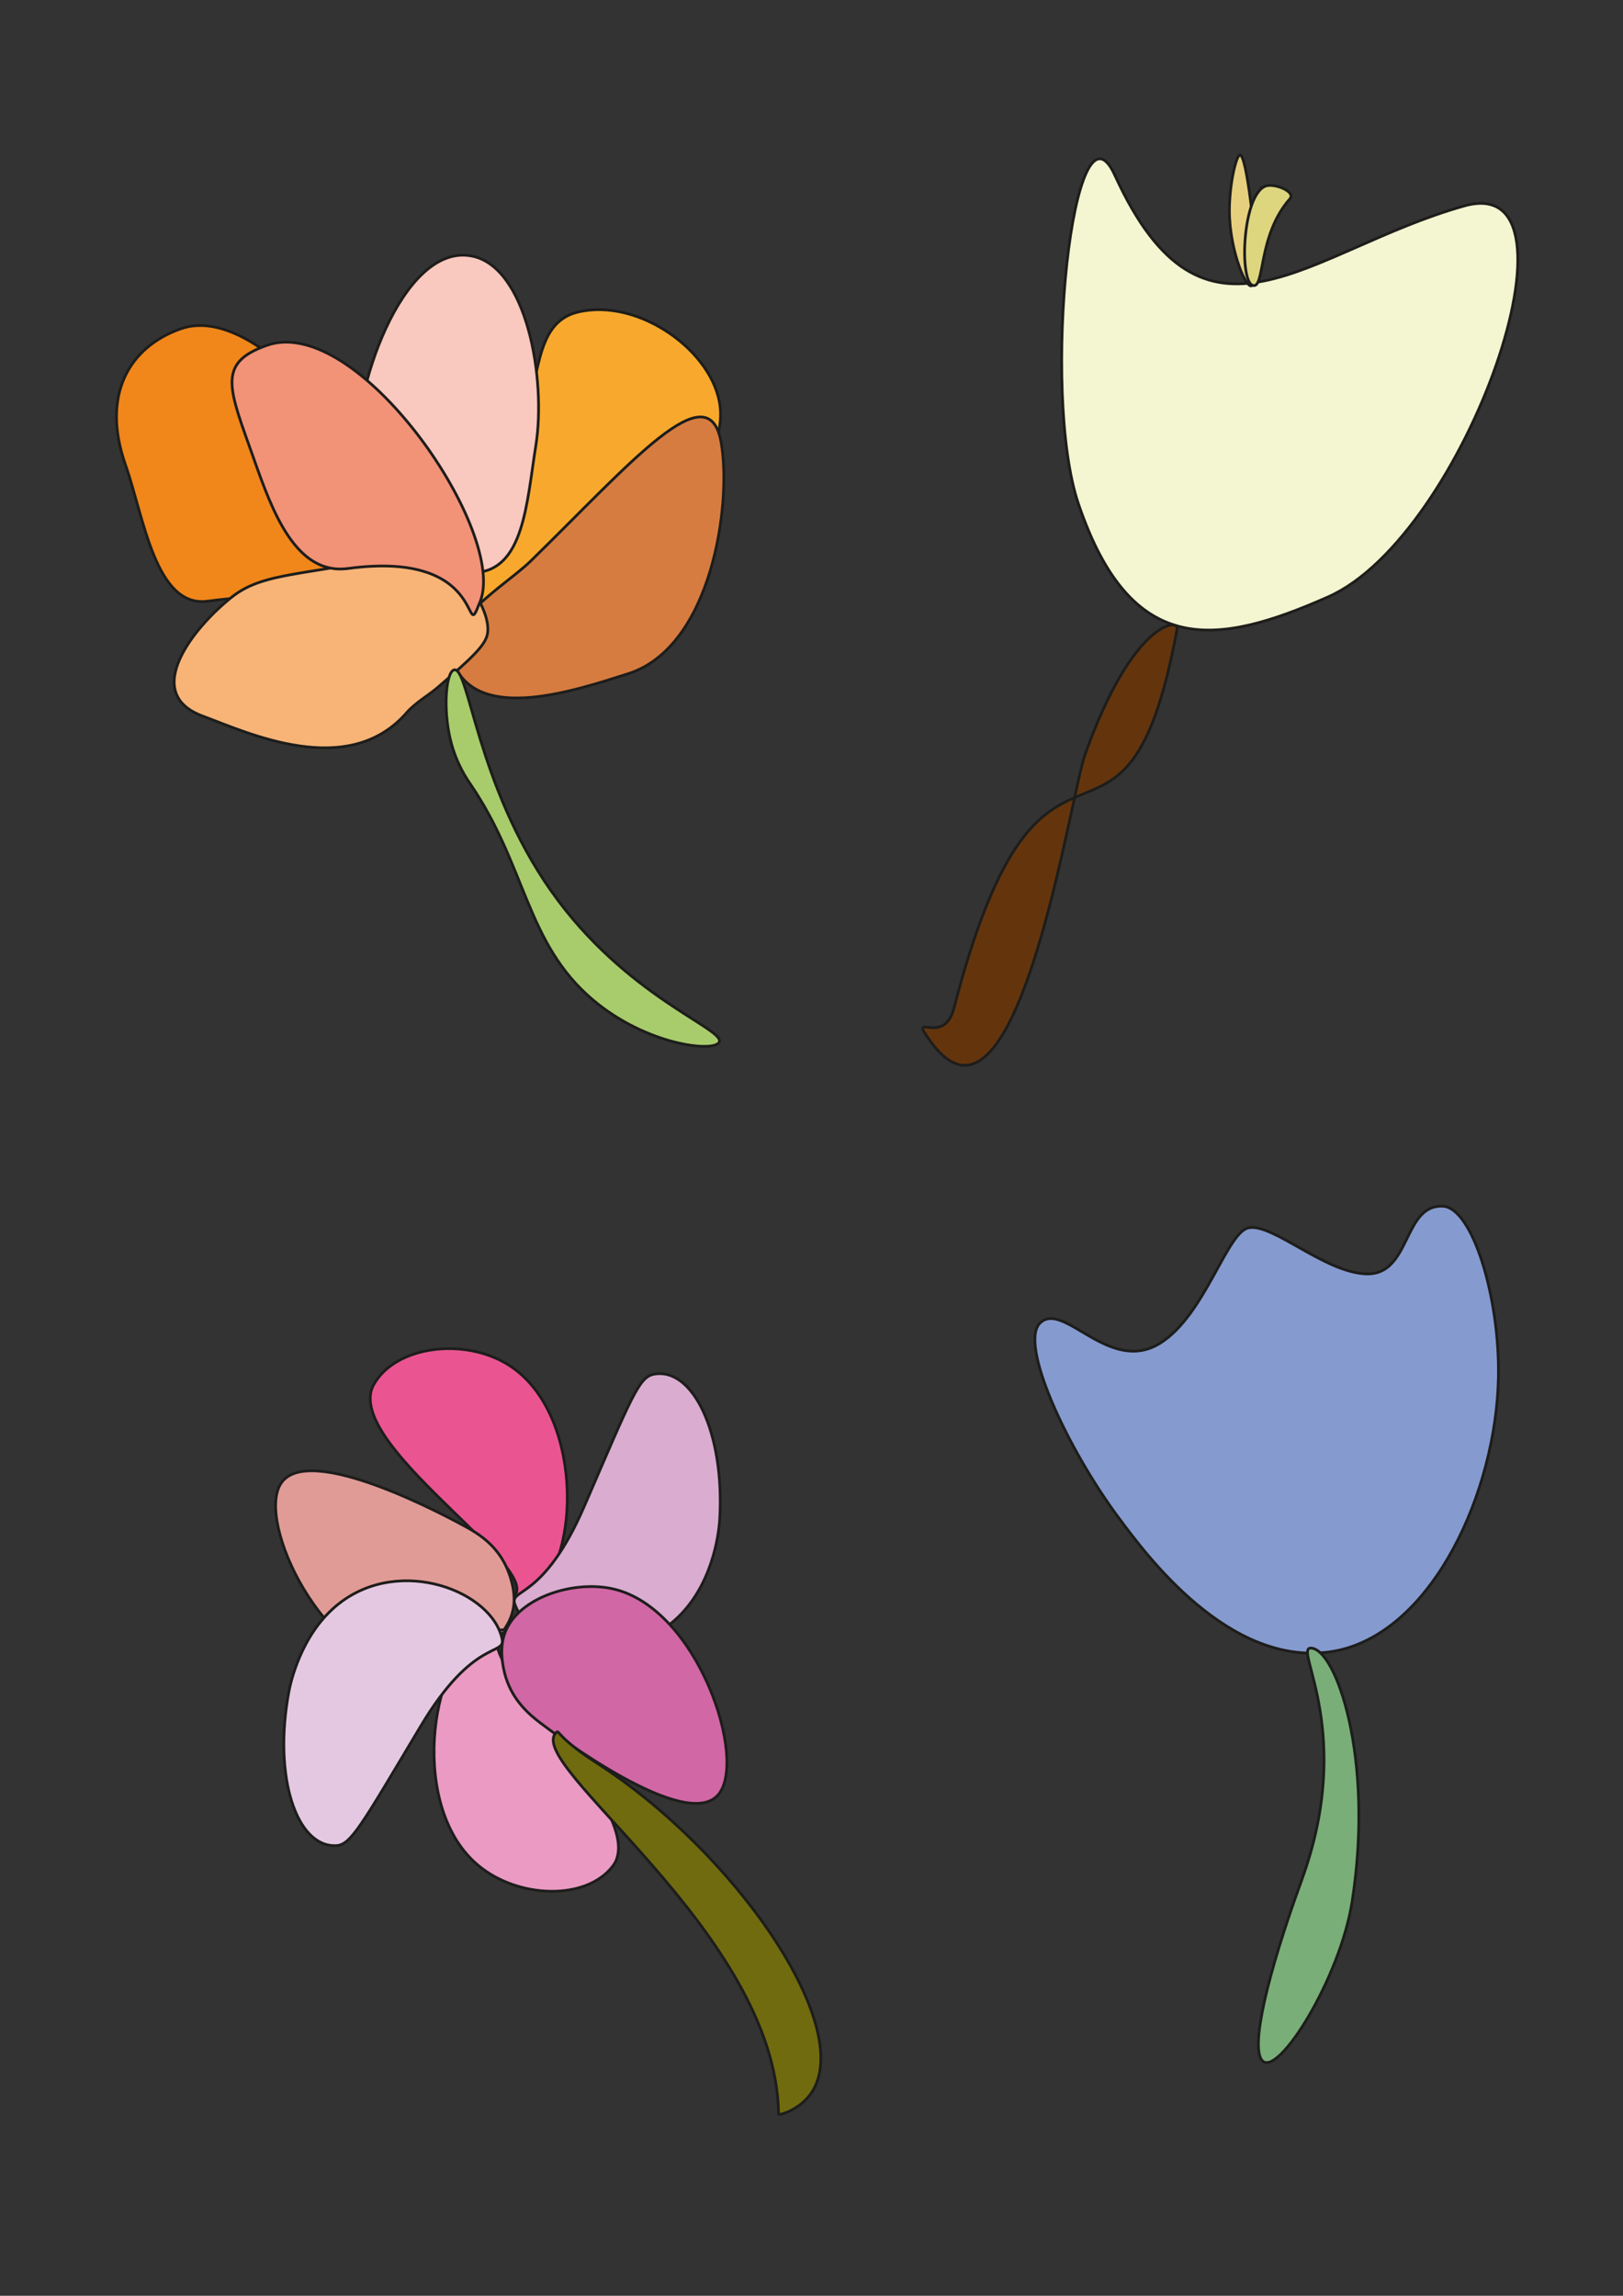 <?xml version="1.0" encoding="UTF-8"?>
<svg id="Capa_1" xmlns="http://www.w3.org/2000/svg" version="1.1" viewBox="0 0 595.28 841.89">
  <rect x="0" y="0" width="595.28" height="841.89" fill="#333333" stroke="none"/>
  <!-- Generator: Adobe Illustrator 29.2.1, SVG Export Plug-In . SVG Version: 2.1.0 Build 116)  -->
  <defs>
    <style>
      .st0 {
        fill: #716b0f;
      }

      .st0, .st1, .st2, .st3, .st4, .st5, .st6, .st7, .st8, .st9, .st10, .st11, .st12, .st13, .st14, .st15, .st16, .st17, .st18, .st19 {
        stroke: #1d1d1b;
        stroke-miterlimit: 10;
      }

      .st1 {
        fill: #ea9ac3;
      }

      .st2 {
        fill: #e19b96;
      }

      .st3 {
        fill: #ded67f;
      }

      .st4 {
        fill: #f1861a;
      }

      .st5 {
        fill: #f9c8be;
      }

      .st6 {
        fill: #f29277;
      }

      .st7 {
        fill: #ea5591;
      }

      .st8 {
        fill: #e6d07f;
      }

      .st9 {
        fill: #f8a92d;
      }

      .st10 {
        fill: #d167a5;
      }

      .st11 {
        fill: #f8b477;
      }

      .st12 {
        fill: #d9acd0;
      }

      .st13 {
        fill: #79ae79;
      }

      .st14 {
        fill: #a8cc6b;
      }

      .st15 {
        fill: #f4f5d1;
      }

      .st16 {
        fill: #64350d;
      }

      .st17 {
        fill: #859acf;
      }

      .st18 {
        fill: #d67c40;
      }

      .st19 {
        fill: #e4c8e1;
      }
    </style>
  </defs>
  <path class="st4" d="M76.13,220.46c-19.12,2.58-23.45-31.15-30.04-49.79-9.25-26.18,1.6-43.57,20.27-50.13,32.91-11.58,86.67,65.84,78.65,92.73-.39,1.31-.89,2.31-.96,2.49-5.57,14.54-16.64-2.21-67.92,4.71Z"/>
  <path class="st9" d="M191.16,155.14c7.37-13.83,3.98-36.59,20.65-40.66,22.44-5.47,50.1,14.49,52.33,34.78,4.15,37.83-78.82,88.59-97.56,71.25-11.89-11,13.47-44.5,24.58-65.38Z"/>
  <path class="st18" d="M194.66,205.73c36.84-36.03,65.14-69.57,69.81-43.63,4.06,22.57-3.37,75.26-34.13,84.98-19.05,6.02-54.53,18.1-63.75-3.3-6.4-14.86,18.74-28.92,28.07-38.05Z"/>
  <path class="st11" d="M147.93,202.99c-34.49,8.33-50.69,6.33-62.76,15.85-14.37,11.34-33.39,35.35-10.96,43.7,16.84,6.26,53.53,23.52,75-1.26,3.11-3.58,8.09-6.38,11.49-9.33,11.69-10.16,17.53-15.24,18.15-19.82,1.44-10.7-15.23-32.93-30.93-29.14Z"/>
  <path class="st5" d="M172.7,93.83c-25.15-4.42-43.87,49.53-41.96,76.61,1.58,22.53,21.94,40.54,43.32,39.56,18.05-.83,19.08-25.24,22.47-46.57,3.88-24.39-3.26-65.99-23.83-69.61Z"/>
  <path class="st6" d="M127.59,208.47c-19.12,2.58-27.76-21.18-34.35-39.82-9.25-26.18-14.02-35.44,4.65-42.01,32.91-11.58,86.67,65.84,78.65,92.73-.39,1.31-.89,2.31-.96,2.49-5.57,14.54,3.29-20.3-47.99-13.38Z"/>
  <path class="st14" d="M165.21,271.3c2.1,8.7,6.08,14.42,7.28,16.18,20.54,30.09,20.39,58.28,44.8,79.04,19.79,16.83,44.83,19.53,46.51,15.6,2.11-4.93-34.22-16.43-61.68-55.45-27.28-38.77-30.11-82.38-35.57-81.01-2.99.75-4.08,14.33-1.35,25.64Z"/>
  <path class="st15" d="M408.91,64.26c32.92,72.04,70.31,27.59,128.12,11.26,47.35-13.38.62,121.04-49.91,143.37-40.68,17.98-72.18,22.82-91.54-34.01-14.03-41.18-1.82-153.76,13.32-120.62Z"/>
  <path class="st16" d="M398.01,276.59c17.31-48.59,34.51-50.14,33.72-45.89-19.32,104.44-48.99,12-81.85,139.03-3.8,14.68-17.52,0-8.39,12.42,31.55,42.91,50.9-89.8,56.51-105.56Z"/>
  <path class="st8" d="M451,80.37c-.66-11.01,2.56-24.95,4.09-23.43,2.96,2.95,5.89,39.23,5.46,34.12-.53-6.27.01,13.48-1.59,13.78-2.16.41-7.19-11.72-7.95-24.47Z"/>
  <path class="st3" d="M464.18,68.24c3.17-1.18,11.24,2.04,8.92,4.67-12.01,13.61-9.03,33.29-13.66,31.73-4.97-1.67-3.8-33.21,4.75-36.4Z"/>
  <path class="st7" d="M183.73,587.38c29.07-4.65-59.86-56.67-46.57-79.79,8.08-14.06,32.86-17.12,48.93-7.32,27.85,16.98,26.9,71.03,10.18,83.83-4.74,3.63-20.87,4.61-12.54,3.28Z"/>
  <path class="st12" d="M249.64,592.07c-20.09,20.69-55.01,12.94-60.81-3.83-2.06-5.96,10.44-1.12,25.51-35.95,17.25-39.89,19.98-47.29,25.43-48.34,14.3-2.75,26.06,21.39,24.21,53.12-.15,2.58-1.52,21.8-14.34,35Z"/>
  <path class="st2" d="M170.77,559.84c-6.03-3.28-57.7-31.38-67.75-15.81-9.2,14.26,15.86,66.19,47.46,68.66,15.36,1.2,35.71-9.02,37.87-23.37.99-6.57-1.95-13.26-2.64-14.74-3.65-7.91-9.96-12.03-14.94-14.74Z"/>
  <path class="st1" d="M188.72,598.04c-29.32.13,52.06,65.43,36.01,86.31-9.76,12.7-34.65,11.92-49.3-.27-25.4-21.13-17.67-74.59.48-84.71,5.14-2.87,21.22-1.36,12.81-1.32Z"/>
  <path class="st19" d="M124.52,587.91c22.46-17.42,56.02-4.36,59.64,13.16,1.29,6.23-10.46-.5-29.74,31.73-22.07,36.91-25.7,43.82-31.22,44.02-14.48.52-23.07-25.23-17.26-56.41.47-2.53,4.24-21.39,18.58-32.51Z"/>
  <path class="st10" d="M198.45,632.02c5.55,4.18,53.11,40.01,64.99,26.12,10.89-12.73-7.35-68.09-38.29-75.41-15.04-3.56-36.44,3.45-40.38,17.34-1.8,6.36.26,13.45.75,15.03,2.62,8.41,8.34,13.46,12.92,16.92Z"/>
  <path class="st0" d="M204.25,635.12c-13.59,11.28,80.5,73.25,81.32,140.12,0,.61,7.83-1.4,12.16-7.96,16.06-24.31-28.56-88.48-78.73-120.68-13.62-8.74-14.04-12.07-14.75-11.48Z"/>
  <path class="st17" d="M410.27,556.55c-19.34-26.13-36.51-63.87-28.81-71.38,8.64-8.43,25.41,19.08,44.09,7.37,16.54-10.37,24.44-40.87,32.5-42.31,8.92-1.6,27.94,16.5,43.13,16.92,16.38.45,13.3-25.42,27.96-24.82,10.98.45,21.02,33.7,20.44,62.87-.83,41.88-23.9,92.21-58.53,99.96-.43.1-1.65.36-3.34.6-37.12,5.24-67.29-35.52-77.42-49.21Z"/>
  <path class="st13" d="M477.44,689.44c-12.6,34.56-18.93,61.48-14.45,66.24,5.79,6.14,28.58-30.21,32.97-58.55,8.18-52.83-6.13-92.99-15.3-92.76-6.11.15,16.36,31.36-3.23,85.07Z"/>
</svg>